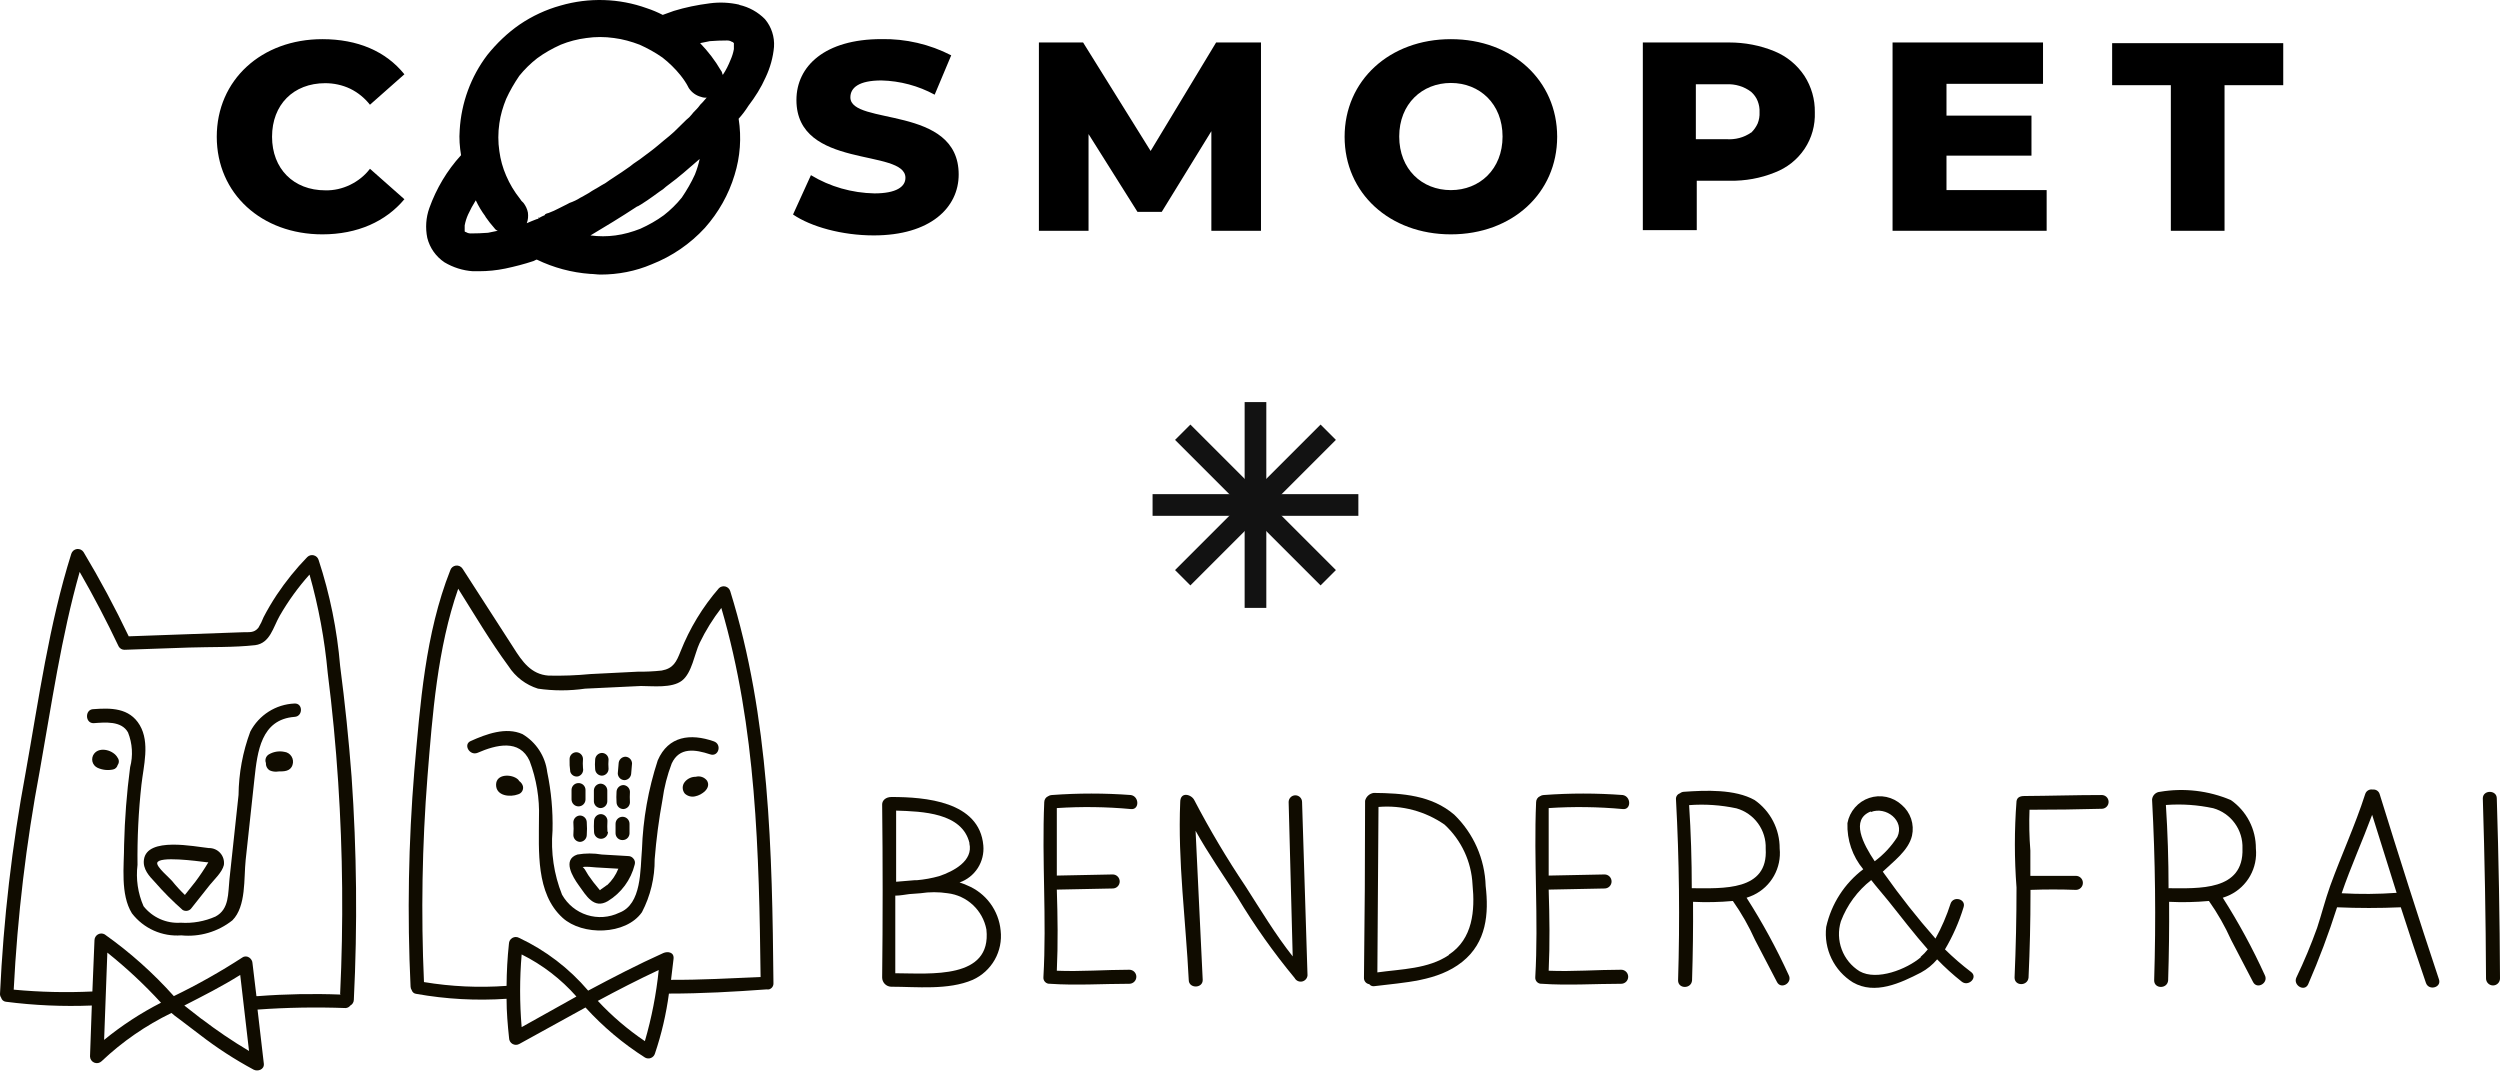 <svg width="173" height="75" viewBox="0 0 173 75" fill="none" xmlns="http://www.w3.org/2000/svg">
<path d="M66.934 61.27C66.761 61.191 66.584 61.123 66.402 61.066C66.922 60.884 67.366 60.532 67.664 60.068C67.962 59.603 68.096 59.052 68.046 58.502C67.775 55.443 64.004 55.152 61.693 55.152C61.278 55.152 61.045 55.404 61.045 55.666C61.091 59.661 61.091 63.652 61.045 67.64C61.045 67.805 61.109 67.963 61.222 68.083C61.336 68.202 61.49 68.273 61.655 68.281C63.444 68.281 65.619 68.533 67.311 67.805C67.952 67.516 68.485 67.031 68.833 66.418C69.181 65.805 69.325 65.097 69.245 64.396C69.181 63.713 68.932 63.06 68.525 62.509C68.117 61.958 67.567 61.529 66.934 61.27ZM67.079 58.356C67.369 59.58 65.967 60.298 64.991 60.629C64.488 60.77 63.973 60.864 63.453 60.91H63.298L62.012 61.017C62.012 59.373 62.012 57.731 62.012 56.094C63.811 56.152 66.586 56.23 67.089 58.346L67.079 58.356ZM61.954 67.348C61.954 65.555 61.954 63.765 61.954 61.978C62.283 61.978 62.612 61.91 62.921 61.871L63.695 61.813C64.32 61.717 64.956 61.717 65.581 61.813C66.234 61.89 66.847 62.175 67.328 62.626C67.81 63.076 68.136 63.669 68.259 64.319C68.636 67.795 64.391 67.358 61.954 67.348Z" fill="#100C00"/>
<path d="M78.257 55.987C78.857 56.055 78.847 55.113 78.257 55.016C76.436 54.881 74.606 54.881 72.784 55.016C72.698 55.019 72.614 55.045 72.543 55.093C72.461 55.126 72.391 55.182 72.341 55.255C72.291 55.327 72.264 55.413 72.262 55.501C72.088 59.541 72.436 63.581 72.204 67.62C72.198 67.681 72.206 67.742 72.226 67.799C72.246 67.857 72.279 67.909 72.321 67.952C72.363 67.996 72.415 68.029 72.471 68.051C72.528 68.072 72.589 68.081 72.649 68.077C74.467 68.203 76.333 68.077 78.151 68.077C78.279 68.077 78.402 68.025 78.493 67.934C78.584 67.843 78.635 67.72 78.635 67.591C78.635 67.462 78.584 67.339 78.493 67.248C78.402 67.157 78.279 67.106 78.151 67.106C76.498 67.106 74.796 67.242 73.132 67.174C73.219 65.299 73.191 63.435 73.132 61.561L77 61.483C77.129 61.483 77.251 61.432 77.342 61.341C77.433 61.25 77.484 61.126 77.484 60.998C77.484 60.869 77.433 60.745 77.342 60.654C77.251 60.563 77.129 60.512 77 60.512L73.132 60.59C73.132 59.036 73.132 57.473 73.132 55.919C74.84 55.808 76.553 55.83 78.257 55.987Z" fill="#100C00"/>
<path d="M112.294 55.987C112.894 56.055 112.884 55.113 112.294 55.016C110.472 54.881 108.643 54.881 106.821 55.016C106.735 55.019 106.651 55.045 106.58 55.093C106.498 55.126 106.428 55.182 106.378 55.255C106.328 55.327 106.301 55.413 106.299 55.501C106.125 59.541 106.473 63.581 106.241 67.62C106.235 67.681 106.243 67.742 106.263 67.799C106.283 67.857 106.316 67.909 106.358 67.952C106.4 67.996 106.452 68.029 106.508 68.051C106.565 68.072 106.626 68.081 106.686 68.077C108.504 68.203 110.37 68.077 112.188 68.077C112.316 68.077 112.439 68.025 112.53 67.934C112.62 67.843 112.671 67.72 112.671 67.591C112.671 67.462 112.62 67.339 112.53 67.248C112.439 67.157 112.316 67.106 112.188 67.106C110.534 67.106 108.833 67.242 107.169 67.174C107.256 65.299 107.227 63.435 107.169 61.561L111.037 61.483C111.165 61.483 111.288 61.432 111.379 61.341C111.47 61.25 111.521 61.126 111.521 60.998C111.521 60.869 111.47 60.745 111.379 60.654C111.288 60.563 111.165 60.512 111.037 60.512L107.169 60.59C107.169 59.036 107.169 57.473 107.169 55.919C108.877 55.808 110.59 55.83 112.294 55.987Z" fill="#100C00"/>
<path d="M89.174 55.501L89.455 66.183C88.256 64.668 87.24 62.969 86.186 61.328C84.895 59.404 83.71 57.41 82.638 55.356C82.435 54.967 81.671 54.754 81.671 55.511C81.497 59.609 82.058 63.717 82.261 67.814C82.261 68.416 83.228 68.416 83.228 67.814L82.734 57.492C83.614 59.075 84.668 60.58 85.635 62.095C86.811 64.054 88.133 65.92 89.59 67.678C89.638 67.769 89.714 67.841 89.807 67.885C89.899 67.928 90.003 67.94 90.103 67.92C90.204 67.899 90.294 67.846 90.362 67.769C90.43 67.693 90.471 67.596 90.48 67.494L90.103 55.501C90.103 55.378 90.054 55.259 89.967 55.172C89.88 55.084 89.762 55.035 89.638 55.035C89.515 55.035 89.397 55.084 89.31 55.172C89.223 55.259 89.174 55.378 89.174 55.501Z" fill="#100C00"/>
<path d="M100.633 56.375C99.057 55.026 97.045 54.889 95.063 54.87C94.92 54.89 94.787 54.952 94.68 55.049C94.573 55.146 94.497 55.273 94.464 55.414C94.464 59.492 94.438 63.574 94.386 67.659C94.38 67.766 94.415 67.872 94.483 67.955C94.551 68.037 94.648 68.091 94.754 68.106C94.795 68.159 94.85 68.2 94.914 68.224C94.977 68.248 95.045 68.254 95.111 68.242C97.171 67.98 99.492 67.912 101.184 66.562C102.876 65.212 103.031 63.221 102.808 61.308C102.752 59.442 101.971 57.672 100.633 56.375ZM100.265 66.086C98.834 67.057 96.978 67.057 95.314 67.29L95.392 55.841C97.012 55.703 98.629 56.136 99.966 57.065C101.127 58.138 101.822 59.628 101.899 61.211C102.074 62.998 101.929 64.969 100.256 66.067L100.265 66.086Z" fill="#100C00"/>
<path d="M120.862 62.124C121.03 62.07 121.195 62.005 121.355 61.93C121.948 61.645 122.439 61.184 122.76 60.608C123.082 60.033 123.22 59.372 123.153 58.716C123.157 58.058 123.002 57.409 122.7 56.826C122.399 56.242 121.96 55.741 121.422 55.365C120.059 54.598 118.019 54.686 116.52 54.792C116.421 54.798 116.326 54.835 116.249 54.899C116.162 54.928 116.087 54.986 116.037 55.064C115.988 55.142 115.967 55.235 115.978 55.327C116.204 59.496 116.252 63.668 116.123 67.844C116.123 68.446 117.042 68.446 117.09 67.844C117.148 66.031 117.171 64.218 117.158 62.406C118.077 62.451 118.998 62.431 119.914 62.347C120.511 63.196 121.025 64.1 121.451 65.047L122.97 67.96C123.25 68.494 124.053 68.018 123.782 67.484C122.935 65.631 121.96 63.839 120.862 62.124ZM117.071 61.464C117.071 59.522 117.01 57.605 116.887 55.715C117.985 55.633 119.089 55.708 120.165 55.938C120.765 56.108 121.29 56.475 121.656 56.98C122.023 57.486 122.21 58.1 122.186 58.725C122.37 61.677 119.227 61.473 117.071 61.464Z" fill="#100C00"/>
<path d="M153.816 62.124C153.984 62.07 154.149 62.005 154.309 61.93C154.901 61.644 155.391 61.182 155.712 60.607C156.034 60.032 156.172 59.372 156.107 58.716C156.111 58.058 155.956 57.409 155.654 56.826C155.353 56.242 154.914 55.741 154.376 55.365C152.83 54.71 151.129 54.511 149.474 54.792C149.334 54.801 149.201 54.859 149.1 54.957C148.999 55.055 148.936 55.186 148.923 55.327C149.148 59.496 149.197 63.668 149.068 67.844C149.068 68.446 149.986 68.446 150.035 67.844C150.093 66.031 150.115 64.218 150.102 62.406C151.021 62.451 151.942 62.431 152.858 62.347C153.455 63.196 153.97 64.1 154.396 65.047L155.914 67.96C156.194 68.494 156.997 68.018 156.726 67.484C155.883 65.631 154.91 63.84 153.816 62.124ZM150.064 61.454C150.064 59.512 150.002 57.596 149.88 55.705C150.978 55.623 152.081 55.698 153.158 55.929C153.757 56.098 154.283 56.465 154.649 56.971C155.016 57.476 155.202 58.091 155.179 58.716C155.276 61.677 152.143 61.473 150.025 61.464L150.064 61.454Z" fill="#100C00"/>
<path d="M134.592 65.698C135.135 64.781 135.567 63.803 135.878 62.784C136.072 62.211 135.173 61.969 134.979 62.532C134.711 63.37 134.361 64.18 133.935 64.95C132.674 63.514 131.49 62.014 130.386 60.454L130.289 60.318C131.015 59.619 132.069 58.861 132.31 57.832C132.397 57.444 132.376 57.04 132.25 56.663C132.123 56.287 131.897 55.952 131.595 55.696C131.297 55.422 130.932 55.233 130.537 55.149C130.142 55.065 129.732 55.089 129.349 55.218C128.966 55.346 128.625 55.576 128.36 55.882C128.095 56.188 127.917 56.559 127.843 56.958C127.802 58.122 128.191 59.26 128.936 60.153C127.637 61.135 126.728 62.55 126.373 64.144C126.285 64.894 126.412 65.653 126.74 66.332C127.067 67.012 127.58 67.583 128.22 67.98C129.748 68.863 131.517 68.028 132.929 67.3C133.357 67.069 133.737 66.759 134.051 66.387C134.582 66.94 135.151 67.456 135.753 67.931C136.217 68.3 136.884 67.64 136.41 67.271C135.772 66.786 135.164 66.26 134.592 65.698ZM129.468 56.191C130.502 55.783 131.827 56.773 131.295 57.919C130.879 58.57 130.348 59.139 129.729 59.599C128.926 58.395 128.036 56.715 129.458 56.152L129.468 56.191ZM132.92 66.241C131.953 67.067 129.883 67.892 128.684 67.212C128.118 66.861 127.683 66.332 127.449 65.706C127.214 65.08 127.193 64.394 127.389 63.755C127.815 62.629 128.541 61.642 129.487 60.901C129.903 61.434 130.338 61.92 130.686 62.357C131.575 63.474 132.455 64.62 133.403 65.698C133.256 65.885 133.091 66.058 132.91 66.212L132.92 66.241Z" fill="#100C00"/>
<path d="M145.422 55.016C143.643 55.016 141.864 55.074 140.094 55.084C139.766 55.084 139.582 55.191 139.543 55.443C139.392 57.431 139.392 59.427 139.543 61.415C139.543 63.493 139.498 65.571 139.408 67.649C139.408 68.251 140.317 68.251 140.375 67.649C140.465 65.707 140.51 63.765 140.51 61.823C140.51 61.745 140.51 61.658 140.51 61.58C141.555 61.541 142.602 61.541 143.653 61.58C143.781 61.58 143.904 61.529 143.995 61.438C144.085 61.347 144.136 61.223 144.136 61.095C144.136 60.966 144.085 60.842 143.995 60.751C143.904 60.66 143.781 60.609 143.653 60.609C142.602 60.609 141.551 60.609 140.501 60.609C140.501 60.026 140.501 59.444 140.501 58.861C140.426 57.921 140.407 56.978 140.442 56.035C142.119 56.035 143.791 56.013 145.461 55.967C145.587 55.962 145.705 55.907 145.79 55.814C145.876 55.721 145.921 55.598 145.915 55.472C145.91 55.346 145.856 55.227 145.763 55.141C145.671 55.056 145.548 55.011 145.422 55.016Z" fill="#100C00"/>
<path d="M164.674 54.958C164.645 54.855 164.581 54.766 164.492 54.707C164.403 54.649 164.296 54.624 164.191 54.637C164.08 54.616 163.965 54.636 163.868 54.696C163.772 54.755 163.701 54.848 163.669 54.958C162.973 57.123 162.025 59.162 161.251 61.299C160.903 62.27 160.662 63.241 160.343 64.212C159.924 65.378 159.447 66.522 158.911 67.64C158.66 68.183 159.472 68.659 159.724 68.115C160.481 66.374 161.149 64.595 161.725 62.784C163.195 62.849 164.665 62.849 166.135 62.784C166.695 64.532 167.276 66.277 167.875 68.018C168.069 68.582 168.977 68.339 168.774 67.766C167.353 63.503 165.999 59.23 164.674 54.958ZM162.044 61.813C162.673 59.978 163.475 58.211 164.152 56.385C164.713 58.185 165.277 59.984 165.845 61.784C164.575 61.875 163.308 61.885 162.044 61.813Z" fill="#100C00"/>
<path d="M172.778 55.249C172.778 54.647 171.811 54.647 171.811 55.249C171.94 59.398 172.014 63.551 172.033 67.708C172.033 67.836 172.084 67.96 172.175 68.051C172.265 68.142 172.388 68.193 172.517 68.193C172.645 68.193 172.768 68.142 172.858 68.051C172.949 67.96 173 67.836 173 67.708C172.981 63.558 172.907 59.405 172.778 55.249Z" fill="#100C00"/>
<path d="M23.537 46.082C23.328 43.588 22.829 41.127 22.048 38.75C22.024 38.672 21.981 38.602 21.923 38.545C21.864 38.489 21.792 38.448 21.713 38.428C21.635 38.407 21.552 38.407 21.474 38.428C21.395 38.449 21.323 38.49 21.265 38.546C20.481 39.354 19.773 40.232 19.147 41.168C18.817 41.667 18.514 42.182 18.238 42.712C18.142 42.966 18.022 43.209 17.88 43.441C17.571 43.819 17.242 43.732 16.807 43.751L8.907 44.033C7.953 42.033 6.912 40.09 5.784 38.207C5.735 38.13 5.666 38.07 5.584 38.032C5.502 37.994 5.411 37.98 5.321 37.993C5.232 38.005 5.148 38.042 5.079 38.101C5.01 38.16 4.96 38.237 4.933 38.323C3.395 43.208 2.68 48.403 1.771 53.481C0.831 58.526 0.24 63.63 0.001 68.756C-0.007 68.856 0.021 68.956 0.079 69.038C0.098 69.112 0.138 69.178 0.195 69.228C0.252 69.278 0.323 69.31 0.398 69.32C2.372 69.575 4.365 69.662 6.354 69.582L6.229 73.107C6.231 73.199 6.26 73.289 6.312 73.365C6.364 73.441 6.438 73.5 6.523 73.535C6.608 73.57 6.701 73.579 6.791 73.562C6.882 73.544 6.965 73.501 7.031 73.437C8.463 72.081 10.094 70.955 11.866 70.097C12.022 70.237 12.186 70.366 12.359 70.485C12.843 70.86 13.332 71.233 13.829 71.602C15.001 72.509 16.246 73.318 17.552 74.02C17.832 74.165 18.296 74.02 18.258 73.612L17.822 69.863C19.85 69.718 21.883 69.683 23.914 69.757C23.979 69.754 24.041 69.737 24.098 69.706C24.155 69.676 24.204 69.633 24.243 69.582C24.314 69.544 24.373 69.489 24.416 69.42C24.458 69.352 24.482 69.274 24.485 69.193C24.74 64.048 24.689 58.892 24.33 53.753C24.137 51.203 23.872 48.646 23.537 46.082ZM7.205 71.961L7.428 65.921C8.752 66.979 9.994 68.138 11.141 69.388C9.741 70.102 8.422 70.965 7.205 71.961ZM13.974 70.534L12.755 69.582C14.061 68.912 15.376 68.251 16.623 67.465L17.233 72.728C16.091 72.049 14.99 71.303 13.935 70.495L13.974 70.534ZM23.576 68.824C21.67 68.751 19.762 68.787 17.861 68.931H17.745L17.474 66.669C17.474 66.348 17.097 66.037 16.768 66.261C15.245 67.248 13.663 68.14 12.03 68.931C10.6 67.331 8.994 65.898 7.244 64.659C7.172 64.618 7.091 64.597 7.009 64.597C6.927 64.598 6.847 64.62 6.775 64.661C6.704 64.702 6.645 64.761 6.603 64.832C6.562 64.903 6.539 64.984 6.538 65.066L6.393 68.611C4.578 68.697 2.758 68.654 0.949 68.484C1.207 63.406 1.808 58.352 2.748 53.355C3.569 48.762 4.237 44.072 5.513 39.576C6.48 41.259 7.379 42.978 8.211 44.732C8.251 44.804 8.31 44.864 8.382 44.905C8.453 44.946 8.535 44.967 8.617 44.965L13.084 44.81C14.583 44.761 16.169 44.81 17.658 44.645C18.693 44.509 18.896 43.411 19.36 42.605C19.946 41.588 20.636 40.634 21.419 39.76C22.046 41.982 22.467 44.258 22.677 46.558C22.996 49.073 23.237 51.598 23.402 54.122C23.724 59.004 23.769 63.899 23.537 68.785L23.576 68.824Z" fill="#100C00"/>
<path d="M10.706 61.027C11.306 61.717 11.952 62.366 12.639 62.969C12.729 63.022 12.835 63.044 12.938 63.03C13.042 63.016 13.137 62.967 13.21 62.891L14.525 61.231C14.825 60.862 15.376 60.357 15.492 59.861C15.513 59.713 15.502 59.562 15.459 59.418C15.415 59.274 15.342 59.142 15.242 59.03C15.143 58.918 15.02 58.829 14.883 58.77C14.745 58.711 14.597 58.682 14.448 58.686C13.481 58.589 10.183 57.89 9.961 59.483C9.864 60.143 10.338 60.638 10.706 61.027ZM14.293 59.667H14.419C14.145 60.134 13.844 60.584 13.519 61.017L12.794 61.93C12.477 61.626 12.18 61.301 11.905 60.959C11.731 60.745 10.812 59.988 10.88 59.706C11.005 59.23 13.607 59.58 14.303 59.667H14.293Z" fill="#100C00"/>
<path d="M20.375 48.684C19.741 48.711 19.125 48.905 18.589 49.246C18.053 49.587 17.615 50.063 17.32 50.627C16.797 52.031 16.522 53.516 16.507 55.016L15.879 60.842C15.773 61.813 15.879 62.911 14.912 63.425C14.155 63.76 13.329 63.907 12.504 63.852C12.015 63.885 11.525 63.798 11.077 63.598C10.629 63.398 10.236 63.093 9.932 62.707C9.54 61.81 9.396 60.824 9.516 59.852C9.494 58 9.584 56.148 9.787 54.307C9.932 53.006 10.386 51.394 9.671 50.18C8.955 48.966 7.65 48.985 6.47 49.073C5.871 49.073 5.871 50.044 6.47 50.044C7.283 49.986 8.404 49.869 8.859 50.685C9.164 51.451 9.215 52.296 9.004 53.093C8.77 54.868 8.632 56.654 8.588 58.444C8.588 59.92 8.317 61.891 9.129 63.202C9.528 63.72 10.049 64.131 10.645 64.397C11.24 64.663 11.893 64.776 12.543 64.727C13.812 64.855 15.081 64.482 16.082 63.687C17.049 62.716 16.865 60.774 17 59.512L17.61 53.87C17.813 52.015 18.064 49.782 20.385 49.607C20.975 49.578 20.975 48.646 20.375 48.684Z" fill="#100C00"/>
<path d="M49.751 40.702C48.623 41.999 47.724 43.48 47.092 45.082C46.812 45.791 46.599 46.257 45.787 46.402C45.241 46.461 44.692 46.487 44.143 46.48L40.855 46.645C39.891 46.738 38.923 46.774 37.955 46.752C36.755 46.665 36.137 45.781 35.527 44.81C34.348 42.994 33.187 41.168 32.008 39.352C31.959 39.276 31.889 39.216 31.808 39.178C31.726 39.14 31.635 39.126 31.545 39.139C31.456 39.151 31.372 39.188 31.303 39.247C31.234 39.305 31.183 39.382 31.157 39.469C29.426 43.849 29.078 48.733 28.672 53.336C28.264 58.303 28.176 63.292 28.411 68.271C28.413 68.358 28.44 68.442 28.488 68.514C28.509 68.584 28.551 68.647 28.607 68.694C28.664 68.741 28.734 68.769 28.807 68.776C30.868 69.143 32.965 69.257 35.054 69.116C35.054 70.019 35.131 70.922 35.228 71.835C35.229 71.917 35.251 71.998 35.293 72.069C35.335 72.14 35.394 72.199 35.465 72.24C35.536 72.281 35.617 72.303 35.699 72.304C35.781 72.304 35.862 72.283 35.934 72.243L40.517 69.718C41.73 71.052 43.116 72.218 44.636 73.184C44.698 73.219 44.768 73.24 44.839 73.244C44.91 73.249 44.981 73.237 45.047 73.21C45.113 73.183 45.172 73.141 45.22 73.088C45.268 73.035 45.303 72.972 45.323 72.903C45.779 71.556 46.102 70.167 46.29 68.756C48.562 68.756 50.796 68.63 53.058 68.465C53.11 68.473 53.162 68.473 53.213 68.465C53.306 68.441 53.387 68.385 53.444 68.307C53.5 68.229 53.528 68.134 53.523 68.038C53.435 58.9 53.252 49.665 50.535 40.916C50.512 40.837 50.47 40.765 50.412 40.708C50.354 40.65 50.282 40.608 50.203 40.587C50.124 40.565 50.041 40.565 49.962 40.585C49.883 40.605 49.81 40.645 49.751 40.702ZM36.098 71.077C35.957 69.404 35.957 67.721 36.098 66.047C37.537 66.763 38.824 67.752 39.888 68.96L36.098 71.077ZM44.627 72.048C43.439 71.246 42.346 70.311 41.368 69.261C42.751 68.514 44.153 67.795 45.584 67.125C45.414 68.789 45.094 70.433 44.627 72.039V72.048ZM46.435 67.814C46.493 67.329 46.551 66.843 46.609 66.358C46.667 65.872 46.193 65.824 45.903 65.95C44.133 66.746 42.412 67.64 40.701 68.552C39.385 67.008 37.757 65.763 35.924 64.901C35.852 64.861 35.772 64.84 35.689 64.84C35.607 64.841 35.527 64.862 35.456 64.904C35.384 64.945 35.325 65.004 35.283 65.075C35.242 65.146 35.219 65.227 35.218 65.309C35.112 66.28 35.063 67.251 35.054 68.222C33.145 68.361 31.227 68.273 29.339 67.96C29.129 63.224 29.21 58.48 29.581 53.753C29.929 49.432 30.267 44.868 31.708 40.741C32.839 42.538 33.932 44.392 35.189 46.101C35.667 46.843 36.389 47.394 37.229 47.655C38.31 47.811 39.407 47.811 40.488 47.655L44.356 47.471C45.168 47.471 46.493 47.636 47.189 47.102C47.885 46.568 48.059 45.237 48.417 44.489C48.831 43.633 49.334 42.823 49.916 42.071C52.343 50.345 52.527 59.036 52.633 67.611C50.544 67.698 48.504 67.814 46.435 67.805V67.814Z" fill="#100C00"/>
<path d="M49.384 51.297C47.788 50.743 46.251 50.918 45.516 52.617C44.862 54.614 44.494 56.693 44.423 58.793C44.298 60.172 44.423 62.58 42.847 63.163C42.153 63.497 41.358 63.553 40.624 63.32C39.889 63.088 39.271 62.584 38.892 61.91C38.331 60.503 38.106 58.983 38.235 57.473C38.268 56.113 38.144 54.754 37.867 53.423C37.801 52.884 37.612 52.367 37.315 51.913C37.018 51.458 36.622 51.078 36.156 50.801C35.005 50.287 33.642 50.801 32.578 51.277C32.027 51.51 32.501 52.326 33.052 52.093C34.328 51.539 35.953 51.122 36.649 52.656C37.124 53.914 37.344 55.254 37.297 56.599C37.297 58.871 37.065 61.813 38.931 63.513C40.294 64.756 43.302 64.727 44.423 63.124C45.011 61.995 45.313 60.738 45.303 59.463C45.413 58.079 45.594 56.702 45.845 55.336C45.96 54.479 46.174 53.638 46.483 52.831C47.015 51.685 48.108 51.86 49.142 52.2C49.732 52.404 49.983 51.491 49.384 51.297Z" fill="#100C00"/>
<path d="M41.648 59.133C41.088 59.037 40.516 59.037 39.956 59.133C38.892 59.483 39.637 60.687 40.033 61.24C40.565 61.978 41.087 62.93 42.064 62.357C42.99 61.794 43.657 60.887 43.921 59.832C43.945 59.757 43.948 59.676 43.929 59.599C43.911 59.521 43.871 59.451 43.814 59.395C43.772 59.346 43.72 59.307 43.662 59.28C43.604 59.254 43.54 59.24 43.476 59.24C42.886 59.211 42.277 59.162 41.648 59.133ZM41.996 61.25C41.871 61.357 41.726 61.434 41.6 61.532C41.474 61.629 41.552 61.629 41.455 61.532C41.189 61.222 40.94 60.898 40.71 60.561C40.633 60.454 40.382 59.939 40.294 60.026C40.401 59.92 41.145 60.026 41.261 60.026L42.789 60.114C42.619 60.546 42.355 60.934 42.016 61.25H41.996Z" fill="#100C00"/>
<path d="M48.146 53.753C48.003 53.752 47.86 53.782 47.73 53.843C47.599 53.903 47.484 53.992 47.392 54.103C47.296 54.217 47.243 54.361 47.243 54.511C47.243 54.66 47.296 54.805 47.392 54.919C47.488 55.008 47.605 55.071 47.731 55.103C47.858 55.136 47.991 55.136 48.117 55.103C48.562 55.016 49.229 54.55 48.929 54.025C48.841 53.906 48.719 53.816 48.58 53.768C48.44 53.719 48.289 53.714 48.146 53.753Z" fill="#100C00"/>
<path d="M35.924 54.045C35.904 54.005 35.878 53.969 35.846 53.938C35.421 53.55 34.328 53.53 34.328 54.307C34.328 55.084 35.295 55.181 35.856 54.967C35.974 54.933 36.075 54.854 36.136 54.748C36.197 54.641 36.215 54.514 36.185 54.394C36.14 54.251 36.048 54.128 35.924 54.045Z" fill="#100C00"/>
<path d="M6.509 52.161C6.451 52.237 6.411 52.326 6.392 52.42C6.372 52.514 6.374 52.611 6.397 52.705C6.421 52.798 6.464 52.885 6.526 52.959C6.587 53.033 6.664 53.092 6.751 53.132C7.087 53.284 7.463 53.325 7.824 53.248C7.901 53.232 7.972 53.194 8.028 53.139C8.085 53.084 8.125 53.014 8.143 52.938C8.196 52.866 8.224 52.779 8.224 52.69C8.224 52.601 8.196 52.514 8.143 52.442C7.872 51.918 6.905 51.636 6.509 52.161Z" fill="#100C00"/>
<path d="M19.66 52.025C19.294 51.953 18.916 52.019 18.596 52.209C18.5 52.27 18.427 52.362 18.392 52.47C18.357 52.579 18.36 52.696 18.403 52.802C18.396 52.904 18.417 53.007 18.465 53.098C18.513 53.189 18.585 53.264 18.673 53.316C18.862 53.398 19.071 53.421 19.273 53.384C19.65 53.384 20.095 53.384 20.24 52.938C20.274 52.839 20.285 52.734 20.273 52.631C20.261 52.527 20.226 52.428 20.17 52.34C20.114 52.252 20.039 52.178 19.951 52.123C19.863 52.069 19.763 52.035 19.66 52.025Z" fill="#100C00"/>
<path d="M43.215 53.986C43.336 53.982 43.452 53.931 43.538 53.845C43.624 53.758 43.674 53.642 43.679 53.52L43.737 52.831C43.734 52.708 43.685 52.591 43.598 52.504C43.512 52.417 43.395 52.367 43.273 52.365C43.151 52.37 43.036 52.42 42.95 52.507C42.864 52.593 42.813 52.709 42.809 52.831L42.751 53.52C42.753 53.643 42.803 53.76 42.889 53.847C42.976 53.934 43.092 53.984 43.215 53.986Z" fill="#100C00"/>
<path d="M43.128 55.987C43.25 55.984 43.367 55.934 43.453 55.848C43.54 55.761 43.589 55.644 43.592 55.521C43.577 55.278 43.577 55.035 43.592 54.792C43.589 54.67 43.54 54.553 43.453 54.466C43.367 54.379 43.25 54.329 43.128 54.326C43.006 54.331 42.891 54.382 42.805 54.468C42.719 54.554 42.668 54.67 42.664 54.792C42.648 55.035 42.648 55.278 42.664 55.521C42.666 55.644 42.716 55.761 42.802 55.848C42.889 55.934 43.005 55.984 43.128 55.987Z" fill="#100C00"/>
<path d="M43.099 58.133C43.221 58.13 43.338 58.081 43.424 57.994C43.511 57.907 43.56 57.79 43.563 57.667V57.007C43.563 56.878 43.512 56.754 43.421 56.663C43.331 56.572 43.208 56.521 43.079 56.521C42.951 56.521 42.828 56.572 42.737 56.663C42.647 56.754 42.596 56.878 42.596 57.007V57.667C42.597 57.731 42.611 57.794 42.637 57.853C42.664 57.911 42.701 57.964 42.748 58.008C42.795 58.051 42.85 58.085 42.911 58.106C42.971 58.128 43.035 58.137 43.099 58.133Z" fill="#100C00"/>
<path d="M41.648 53.676C41.771 53.673 41.887 53.623 41.974 53.536C42.06 53.45 42.11 53.332 42.112 53.21C42.093 52.99 42.093 52.769 42.112 52.549C42.107 52.429 42.056 52.315 41.97 52.232C41.883 52.149 41.768 52.102 41.648 52.103C41.527 52.107 41.411 52.158 41.325 52.244C41.239 52.331 41.189 52.447 41.184 52.569C41.165 52.788 41.165 53.009 41.184 53.229C41.191 53.348 41.243 53.461 41.329 53.544C41.415 53.626 41.529 53.673 41.648 53.676Z" fill="#100C00"/>
<path d="M41.561 55.919C41.684 55.916 41.8 55.867 41.887 55.78C41.973 55.693 42.023 55.576 42.025 55.453V54.695C42.023 54.572 41.973 54.455 41.887 54.368C41.8 54.282 41.684 54.232 41.561 54.229C41.439 54.232 41.322 54.282 41.236 54.368C41.149 54.455 41.1 54.572 41.097 54.695V55.453C41.1 55.576 41.149 55.693 41.236 55.78C41.322 55.867 41.439 55.916 41.561 55.919Z" fill="#100C00"/>
<path d="M42.035 57.56C42.02 57.308 42.02 57.055 42.035 56.803C42.035 56.679 41.986 56.56 41.899 56.473C41.812 56.386 41.694 56.336 41.571 56.336C41.449 56.341 41.334 56.392 41.248 56.478C41.162 56.565 41.112 56.681 41.107 56.803C41.092 57.055 41.092 57.308 41.107 57.56C41.107 57.689 41.158 57.812 41.248 57.903C41.339 57.994 41.462 58.045 41.59 58.045C41.718 58.045 41.842 57.994 41.932 57.903C42.023 57.812 42.074 57.689 42.074 57.56H42.035Z" fill="#100C00"/>
<path d="M40.014 53.724C40.131 53.688 40.23 53.609 40.291 53.503C40.352 53.396 40.37 53.271 40.343 53.151C40.326 52.941 40.326 52.73 40.343 52.52C40.34 52.397 40.291 52.28 40.204 52.193C40.118 52.106 40.001 52.056 39.879 52.054C39.756 52.056 39.64 52.106 39.553 52.193C39.467 52.28 39.417 52.397 39.415 52.52C39.404 52.816 39.42 53.111 39.463 53.404C39.497 53.518 39.573 53.614 39.675 53.674C39.778 53.733 39.899 53.752 40.014 53.724Z" fill="#100C00"/>
<path d="M40.014 54.19C39.892 54.193 39.775 54.243 39.689 54.33C39.602 54.416 39.553 54.534 39.55 54.657V55.317C39.55 55.446 39.601 55.569 39.692 55.66C39.782 55.751 39.905 55.802 40.033 55.802C40.162 55.802 40.285 55.751 40.375 55.66C40.466 55.569 40.517 55.446 40.517 55.317V54.657C40.516 54.592 40.502 54.529 40.475 54.47C40.449 54.412 40.412 54.359 40.365 54.316C40.318 54.272 40.262 54.239 40.202 54.217C40.142 54.196 40.078 54.186 40.014 54.19Z" fill="#100C00"/>
<path d="M40.14 56.434C40.017 56.436 39.901 56.486 39.814 56.573C39.728 56.66 39.678 56.777 39.676 56.9C39.699 57.197 39.699 57.496 39.676 57.793C39.678 57.916 39.728 58.033 39.814 58.12C39.901 58.207 40.017 58.257 40.14 58.259C40.261 58.254 40.377 58.204 40.463 58.117C40.549 58.031 40.599 57.915 40.604 57.793C40.627 57.496 40.627 57.197 40.604 56.9C40.602 56.777 40.552 56.66 40.465 56.573C40.379 56.486 40.262 56.436 40.14 56.434Z" fill="#100C00"/>
<path d="M22.496 5.756C23.092 5.756 23.688 5.879 24.236 6.141C24.77 6.402 25.24 6.787 25.601 7.248L27.984 5.141C26.698 3.541 24.738 2.71 22.308 2.71C18.105 2.71 15 5.525 15 9.464C15 13.402 18.105 16.217 22.308 16.217C24.738 16.217 26.698 15.325 27.984 13.786L25.601 11.679C25.24 12.156 24.77 12.525 24.236 12.787C23.703 13.048 23.107 13.187 22.511 13.171C20.316 13.171 18.826 11.679 18.826 9.464C18.826 7.248 20.3 5.756 22.511 5.756H22.496Z" fill="black"/>
<path d="M58.846 6.737C58.846 6.075 59.426 5.567 60.994 5.567C62.28 5.598 63.55 5.937 64.679 6.552L65.824 3.829C64.334 3.06 62.672 2.675 60.994 2.706C57.074 2.706 55.113 4.583 55.113 6.921C55.113 11.752 62.656 10.244 62.656 12.306C62.656 12.921 62.029 13.383 60.508 13.383C58.955 13.352 57.434 12.921 56.117 12.121L54.878 14.844C56.117 15.69 58.265 16.29 60.461 16.29C64.381 16.29 66.341 14.367 66.341 12.075C66.341 7.244 58.846 8.706 58.846 6.737Z" fill="black"/>
<path d="M84.155 2.939L79.623 10.447L74.95 2.939H71.892V15.97H75.327V9.277L78.714 14.662H80.392L83.826 9.078V15.97H87.26V2.939H84.155Z" fill="black"/>
<path d="M100.402 2.71C96.152 2.71 93.047 5.571 93.047 9.464C93.047 13.356 96.152 16.217 100.402 16.217C104.651 16.217 107.756 13.356 107.756 9.464C107.756 5.571 104.651 2.71 100.402 2.71ZM100.402 13.156C98.394 13.156 96.826 11.71 96.826 9.448C96.826 7.187 98.41 5.741 100.402 5.741C102.393 5.741 103.977 7.187 103.977 9.448C103.977 11.71 102.393 13.156 100.402 13.156Z" fill="black"/>
<path d="M51.161 0.324C50.487 0.17 49.797 0.139 49.107 0.231C48.26 0.339 47.429 0.508 46.63 0.754C46.394 0.847 46.096 0.939 45.861 1.031C45.501 0.847 45.14 0.693 44.764 0.57C42.85 -0.122 40.749 -0.184 38.789 0.385C37.785 0.662 36.829 1.108 35.966 1.693C35.119 2.277 34.367 3.001 33.724 3.801C32.579 5.308 31.92 7.123 31.811 9C31.764 9.585 31.811 10.169 31.905 10.739C30.932 11.8 30.195 13.046 29.709 14.4C29.474 15.062 29.427 15.769 29.568 16.462C29.741 17.154 30.164 17.754 30.76 18.154C31.356 18.508 32.03 18.723 32.72 18.769H33.144C33.755 18.769 34.367 18.708 34.962 18.585C35.621 18.446 36.28 18.277 36.923 18.062L37.111 17.969H37.158C38.303 18.523 39.557 18.861 40.843 18.954C41.078 18.954 41.313 19 41.564 19C42.772 19 43.979 18.769 45.093 18.292C46.504 17.738 47.759 16.877 48.778 15.769C49.719 14.708 50.425 13.462 50.832 12.108C51.224 10.846 51.318 9.523 51.114 8.216C51.365 7.939 51.585 7.647 51.789 7.323C52.259 6.708 52.667 6.062 52.981 5.354C53.294 4.693 53.498 3.97 53.561 3.247C53.608 2.554 53.388 1.862 52.934 1.324C52.447 0.831 51.836 0.493 51.161 0.339V0.324ZM37.691 14.892C37.566 14.939 37.425 15.015 37.315 15.077L37.268 15.031V15.123C37.268 15.123 37.174 15.169 37.127 15.169C36.891 15.262 36.656 15.354 36.452 15.446C36.546 15.216 36.562 14.954 36.531 14.708C36.484 14.462 36.374 14.231 36.217 14.031C36.123 13.954 36.044 13.862 35.982 13.754C35.59 13.262 35.276 12.739 35.025 12.154C34.79 11.616 34.633 11.046 34.555 10.462C34.461 9.831 34.461 9.185 34.555 8.539C34.633 7.954 34.806 7.385 35.025 6.847C35.276 6.293 35.59 5.754 35.935 5.247C36.295 4.8 36.719 4.385 37.174 4.031C37.675 3.662 38.224 3.354 38.804 3.093C39.369 2.862 39.965 2.708 40.577 2.631C41.204 2.539 41.847 2.539 42.49 2.631C43.101 2.708 43.697 2.877 44.262 3.093C44.81 3.339 45.344 3.631 45.846 3.985C46.3 4.339 46.724 4.754 47.084 5.2C47.304 5.477 47.508 5.77 47.664 6.093C47.868 6.4 48.166 6.616 48.527 6.708C48.653 6.754 48.778 6.77 48.903 6.754C48.809 6.847 48.715 6.985 48.621 7.077C48.511 7.17 48.417 7.293 48.339 7.4C48.198 7.585 48.01 7.723 47.868 7.923C47.759 8.062 47.633 8.185 47.492 8.293L46.645 9.123C46.426 9.323 46.206 9.508 45.971 9.693C45.877 9.785 45.736 9.877 45.642 9.97C45.265 10.293 44.873 10.585 44.497 10.862C44.215 11.093 43.87 11.277 43.587 11.523L43.054 11.893L42.192 12.462C42.019 12.6 41.815 12.723 41.611 12.831C41.329 13.016 41.031 13.154 40.749 13.354C40.561 13.446 40.373 13.585 40.169 13.677C39.934 13.831 39.667 13.954 39.4 14.046C39.165 14.185 38.93 14.277 38.679 14.415C38.444 14.539 38.209 14.646 37.958 14.739C37.879 14.754 37.785 14.785 37.722 14.831L37.691 14.892ZM33.583 14.985C33.771 15.262 34.006 15.554 34.21 15.785C34.273 15.877 34.351 15.939 34.445 15.969L33.771 16.108C33.379 16.139 32.971 16.154 32.579 16.154C32.453 16.154 32.344 16.123 32.25 16.062C32.218 16.062 32.187 16.046 32.156 16.015V15.6C32.203 15.339 32.281 15.092 32.391 14.846C32.548 14.508 32.72 14.185 32.924 13.862C33.112 14.262 33.332 14.631 33.598 14.985H33.583ZM50.017 5.185C49.97 5.093 49.97 4.954 49.876 4.862C49.484 4.185 48.998 3.554 48.449 2.985L49.123 2.847C49.515 2.816 49.923 2.801 50.315 2.801C50.44 2.801 50.55 2.831 50.644 2.893C50.675 2.893 50.707 2.908 50.738 2.939L50.785 2.985V3.401C50.738 3.662 50.66 3.908 50.55 4.154C50.409 4.508 50.236 4.862 50.017 5.185ZM44.136 14.277C44.23 14.231 44.277 14.185 44.371 14.139L44.795 13.862C45.077 13.677 45.375 13.446 45.657 13.246C45.814 13.154 45.955 13.046 46.081 12.923C46.363 12.693 46.708 12.462 46.99 12.216C47.084 12.123 47.178 12.077 47.273 11.985L48.417 11C48.339 11.37 48.229 11.723 48.088 12.077C47.837 12.631 47.523 13.169 47.178 13.677C46.818 14.123 46.394 14.539 45.94 14.892C45.438 15.262 44.889 15.569 44.309 15.831C43.76 16.046 43.18 16.215 42.584 16.292C42.019 16.369 41.439 16.369 40.859 16.292C41.815 15.723 42.96 15.031 44.105 14.277H44.136Z" fill="black"/>
<path d="M122.81 3.555C123.657 3.908 124.363 4.493 124.865 5.247C125.351 6.001 125.602 6.878 125.586 7.77C125.617 8.662 125.382 9.539 124.88 10.293C124.378 11.047 123.657 11.616 122.81 11.939C121.822 12.339 120.772 12.524 119.705 12.508H117.416V15.923H113.684V2.939H119.658C120.74 2.939 121.807 3.139 122.81 3.555ZM121.179 9.185C121.368 9.001 121.524 8.785 121.634 8.539C121.728 8.293 121.775 8.031 121.76 7.77C121.775 7.508 121.728 7.247 121.634 7.001C121.54 6.755 121.383 6.539 121.179 6.355C120.693 5.985 120.082 5.801 119.454 5.831H117.353V9.631H119.454C120.066 9.677 120.678 9.524 121.179 9.17V9.185Z" fill="black"/>
<path d="M141.628 13.108V15.97H130.965V2.939H141.377V5.801H134.697V8.001H140.578V10.77H134.697V13.154H141.628V13.108Z" fill="black"/>
<path d="M150.222 5.895H146.16V2.987H158V5.895H153.938V15.971H150.222V5.895Z" fill="black"/>
<path d="M86.879 27.824V42.066" stroke="#121212" stroke-width="1.5"/>
<path d="M79.758 34.945L93.999 34.945" stroke="#121212" stroke-width="1.5"/>
<path d="M81.844 29.91L91.914 39.98" stroke="#121212" stroke-width="1.5"/>
<path d="M81.844 39.98L91.914 29.91" stroke="#121212" stroke-width="1.5"/>
</svg>
